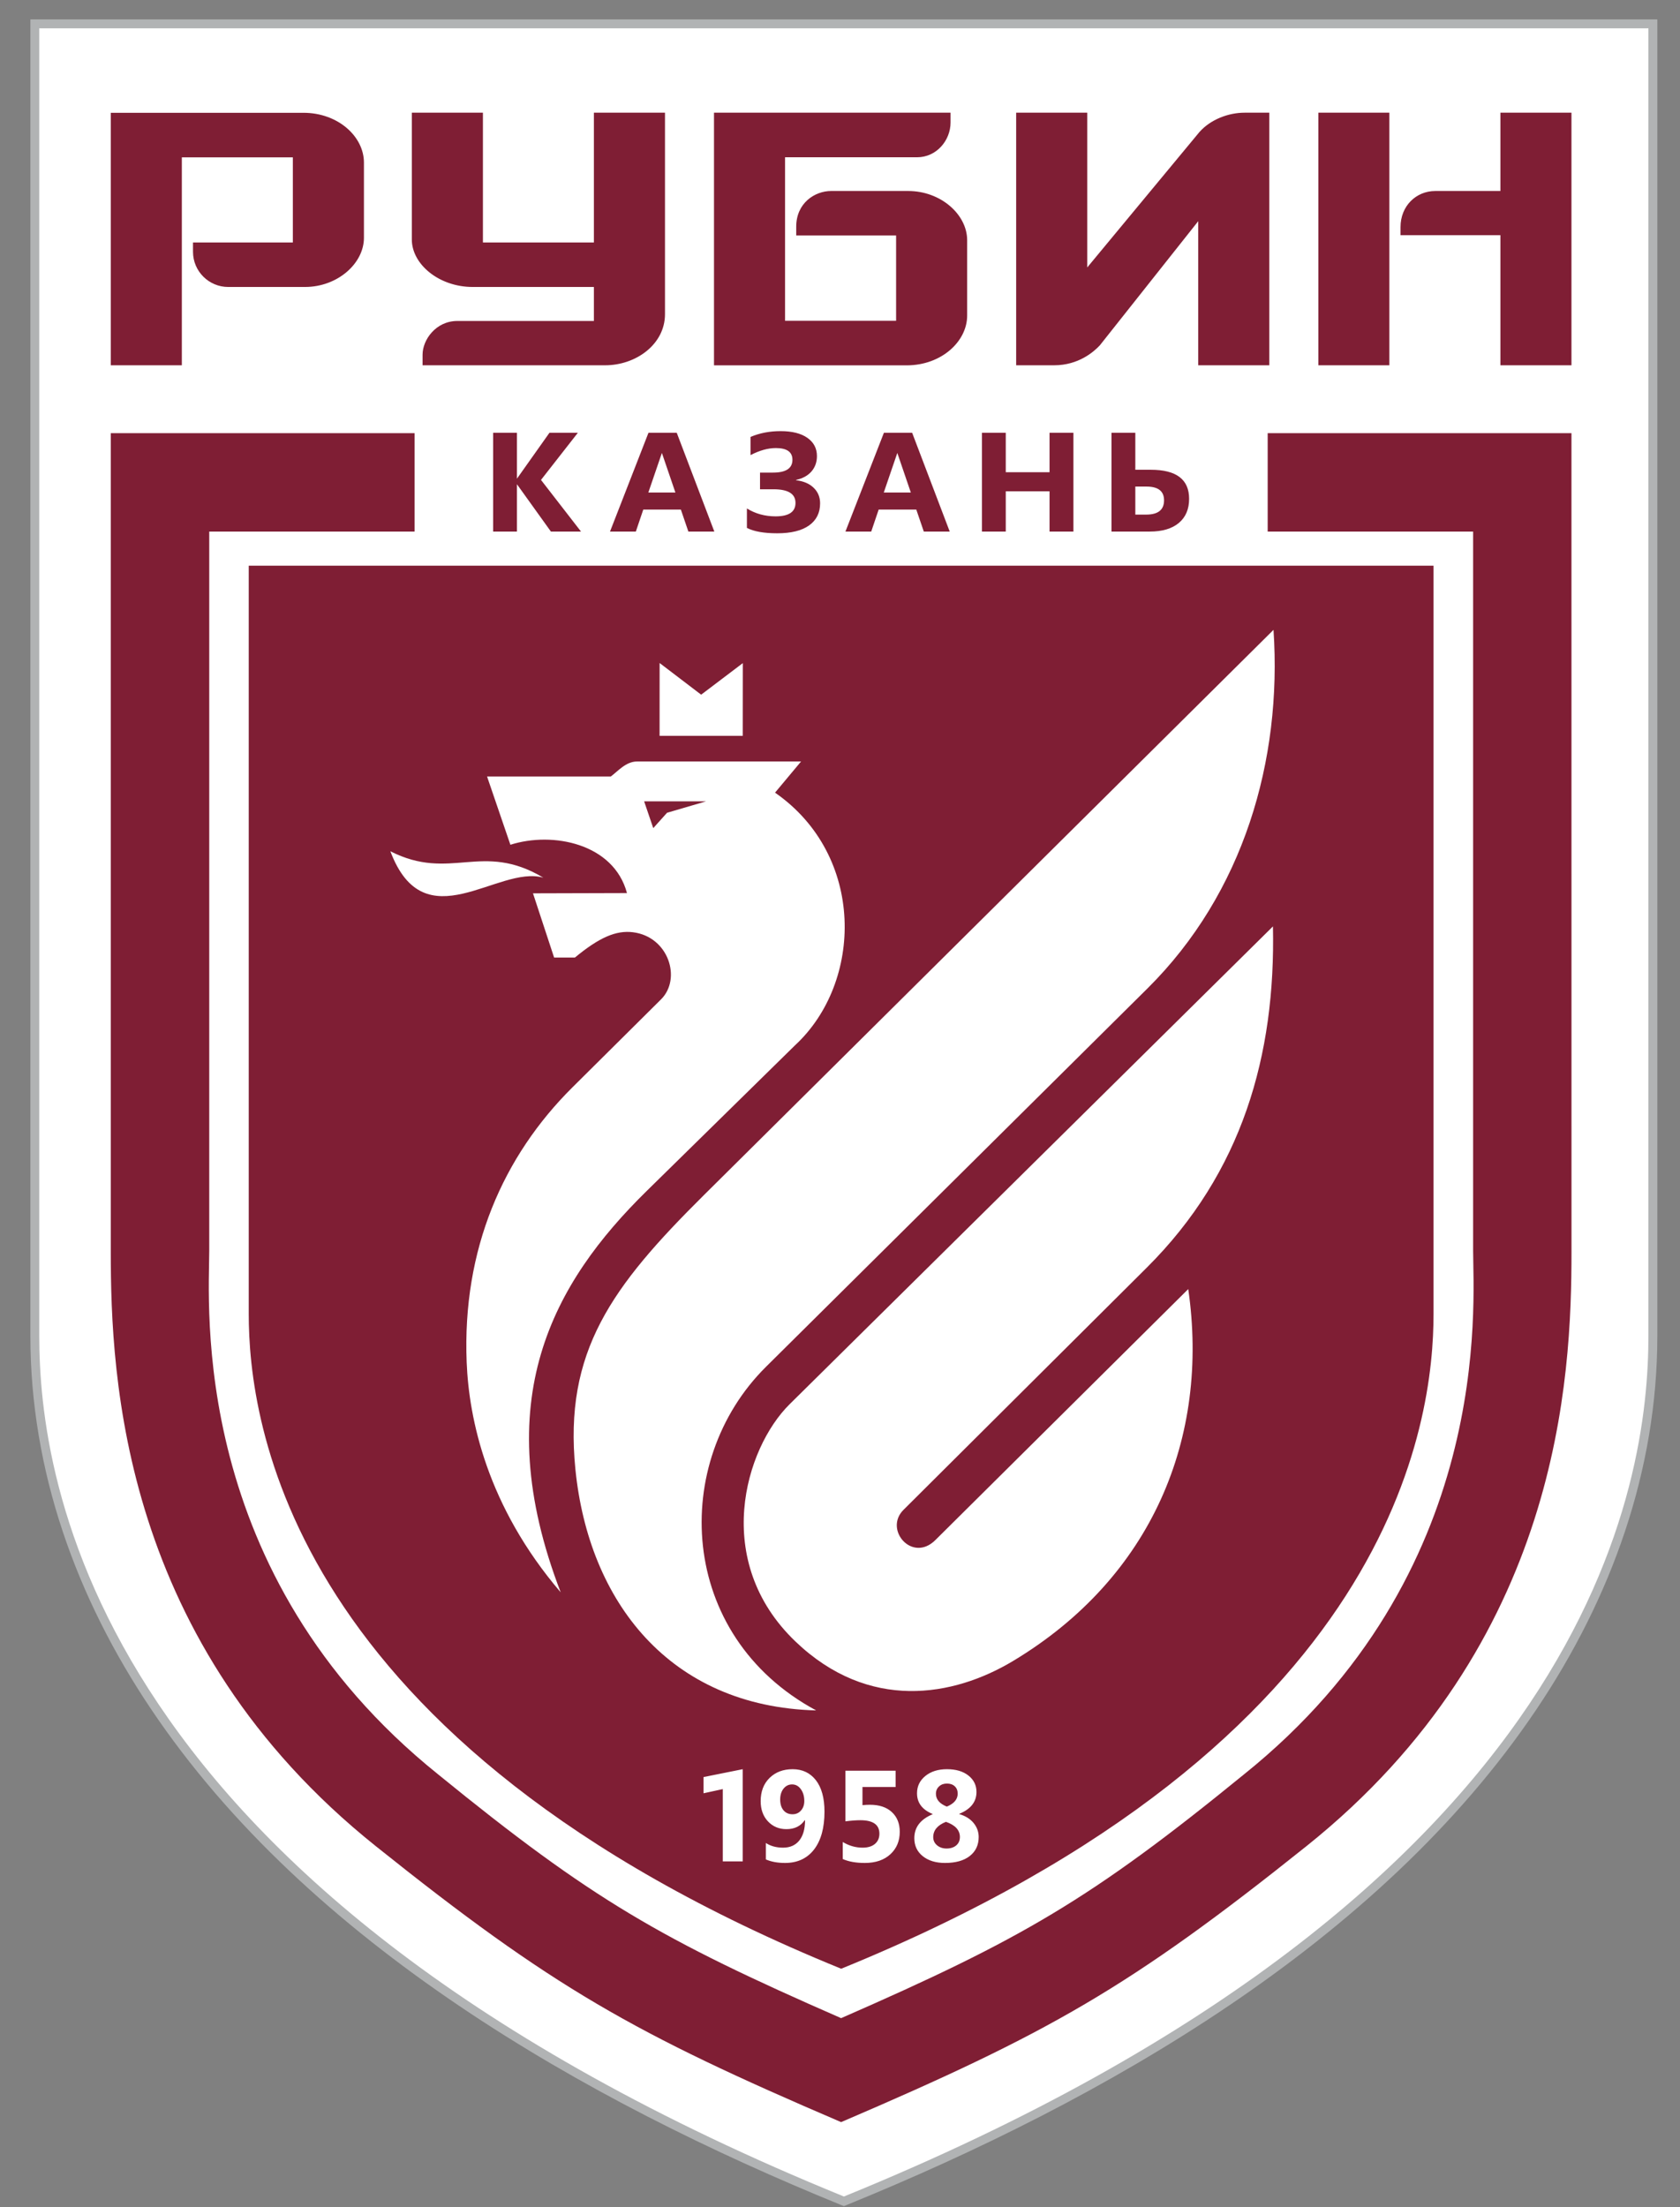 <svg width="51" height="67" viewBox="0 0 51 67" fill="none" xmlns="http://www.w3.org/2000/svg">
<rect x="0" y="0" width="51" height="67" fill="#808080" stroke="none"/>
<path fill-rule="evenodd" clip-rule="evenodd" d="M25.517 66.926C17.77 63.771 9.366 58.994 4.589 51.885C2.315 48.502 0.922 44.645 0.922 40.548V0.589H50.312V40.548C50.312 44.644 48.917 48.502 46.645 51.884C41.868 58.993 33.467 63.771 25.721 66.925L25.619 66.967L25.517 66.926V66.926Z" fill="#B1B3B4"/>
<path fill-rule="evenodd" clip-rule="evenodd" d="M25.619 66.675C2.706 57.345 1.192 44.87 1.192 40.548V0.859H50.041V40.548C50.041 44.869 48.526 57.345 25.619 66.675V66.675Z" fill="white"/>
<path fill-rule="evenodd" clip-rule="evenodd" d="M42.516 7.138H45.548V11.088H47.705V3.421H45.548V5.798H43.574C42.986 5.797 42.516 6.255 42.516 6.891V7.138V7.138ZM42.177 3.421H40.021V11.088H42.177C42.177 8.713 42.177 5.796 42.177 3.421V3.421ZM3.363 3.424H9.211C10.267 3.424 11.048 4.148 11.048 4.935V7.218C11.048 7.996 10.249 8.711 9.258 8.711H6.926C6.347 8.711 5.859 8.24 5.859 7.643V7.36H8.89V4.776H5.52V11.088H3.363V3.424V3.424ZM27.524 11.09H21.675L21.675 3.421L28.856 3.421V3.717C28.856 4.264 28.429 4.774 27.84 4.774H23.832V9.737H27.203V7.148H24.171V6.881C24.171 6.163 24.735 5.798 25.229 5.798H27.571C28.562 5.798 29.36 6.514 29.36 7.291V9.579C29.36 10.365 28.579 11.09 27.524 11.09V11.09ZM38.532 3.421H37.782C37.294 3.421 36.754 3.623 36.412 4.007L33.005 8.119V3.421H30.848V11.088H32C32.746 11.088 33.21 10.673 33.387 10.484L36.375 6.714V11.088H38.532V3.421V3.421ZM14.66 7.36V3.421H12.502V7.271C12.502 8.019 13.324 8.711 14.351 8.711H18.029V9.743H13.885C13.228 9.743 12.828 10.319 12.828 10.765V11.088H18.371C19.308 11.088 20.187 10.45 20.187 9.538V3.421H18.029V7.36H14.66V7.36Z" fill="#7F1E34"/>
<path fill-rule="evenodd" clip-rule="evenodd" d="M25.534 64.417C19.222 61.713 16.777 60.336 11.408 56.04C3.697 49.874 3.363 41.82 3.363 38.004V13.148H12.585V16.137H6.352V37.967C6.352 39.585 5.709 47.767 13.306 53.866C17.959 57.658 20.074 58.874 25.534 61.261C30.994 58.874 33.11 57.658 37.758 53.866C45.363 47.767 44.72 39.586 44.72 37.967V16.137H38.483V13.148H47.705L47.706 38.004C47.706 41.819 47.368 49.874 39.66 56.04C34.289 60.336 31.843 61.713 25.534 64.417H25.534Z" fill="#7F1E34"/>
<path fill-rule="evenodd" clip-rule="evenodd" d="M34.465 14.77V15.621H34.792C35.156 15.621 35.337 15.477 35.337 15.188C35.337 14.909 35.16 14.77 34.805 14.77H34.465ZM33.742 16.136V13.137H34.465V14.26H34.937C35.712 14.26 36.098 14.554 36.098 15.142C36.098 15.456 35.994 15.7 35.785 15.875C35.577 16.049 35.282 16.136 34.901 16.136H33.742ZM32.586 16.136H31.861V14.914H30.532V16.136H29.809V13.137H30.532V14.334H31.861V13.137H32.586V16.136ZM22.674 16.025V15.434C22.929 15.593 23.219 15.674 23.545 15.674C23.947 15.674 24.149 15.538 24.149 15.266C24.149 14.99 23.927 14.852 23.484 14.852H23.072V14.346H23.466C23.86 14.346 24.056 14.216 24.056 13.957C24.056 13.72 23.889 13.601 23.553 13.601C23.313 13.601 23.057 13.673 22.784 13.815V13.263C23.058 13.146 23.361 13.087 23.695 13.087C24.045 13.087 24.317 13.155 24.51 13.291C24.703 13.427 24.8 13.611 24.8 13.844C24.8 14.027 24.745 14.181 24.636 14.309C24.526 14.437 24.37 14.523 24.166 14.568V14.578C24.395 14.605 24.574 14.682 24.703 14.809C24.832 14.935 24.896 15.091 24.896 15.279C24.896 15.567 24.784 15.791 24.561 15.95C24.337 16.109 24.015 16.188 23.594 16.188C23.194 16.188 22.887 16.134 22.674 16.025V16.025ZM20.503 14.95L20.093 13.749L19.682 14.95H20.503V14.95ZM21.685 16.136H20.897L20.669 15.468H19.528L19.302 16.136H18.518L19.686 13.137H20.544L21.685 16.136ZM17.638 16.136H16.724L15.693 14.699V16.136H14.97V13.137H15.693V14.53L16.68 13.137H17.542L16.423 14.568L17.638 16.136V16.136ZM27.65 14.95L27.24 13.749L26.829 14.95H27.65V14.95ZM28.831 16.136H28.044L27.816 15.468H26.674L26.448 16.136H25.665L26.833 13.137H27.69L28.831 16.136Z" fill="#7F1E34"/>
<path fill-rule="evenodd" clip-rule="evenodd" d="M25.536 59.761C8.666 52.892 7.551 43.07 7.551 39.887V17.172H43.518V39.887C43.518 43.07 42.402 52.892 25.536 59.761Z" fill="#7F1E34"/>
<path fill-rule="evenodd" clip-rule="evenodd" d="M21.942 56.502V54.308L21.357 54.435V53.943L22.547 53.704V56.502H21.942V56.502ZM23.249 56.443V55.944C23.393 56.038 23.567 56.086 23.771 56.086C23.984 56.086 24.147 56.013 24.263 55.87C24.379 55.726 24.438 55.522 24.439 55.257L24.428 55.253C24.306 55.433 24.121 55.524 23.873 55.524C23.647 55.524 23.461 55.445 23.313 55.288C23.165 55.13 23.092 54.926 23.092 54.675C23.092 54.382 23.181 54.147 23.362 53.969C23.543 53.792 23.776 53.704 24.063 53.704C24.357 53.704 24.592 53.814 24.767 54.037C24.941 54.26 25.029 54.579 25.029 54.993C25.029 55.485 24.923 55.868 24.713 56.141C24.502 56.414 24.208 56.55 23.83 56.55C23.607 56.55 23.413 56.514 23.249 56.443V56.443ZM24.046 54.166C23.94 54.166 23.855 54.209 23.786 54.294C23.719 54.379 23.684 54.489 23.684 54.623C23.684 54.763 23.718 54.872 23.785 54.952C23.853 55.032 23.943 55.072 24.059 55.072C24.164 55.072 24.25 55.034 24.316 54.958C24.383 54.882 24.416 54.786 24.416 54.671C24.416 54.526 24.381 54.406 24.311 54.31C24.242 54.214 24.153 54.166 24.046 54.166V54.166ZM25.584 56.431V55.914C25.773 56.028 25.973 56.086 26.185 56.086C26.346 56.086 26.471 56.048 26.561 55.972C26.651 55.896 26.696 55.792 26.696 55.662C26.696 55.389 26.504 55.253 26.118 55.253C25.994 55.253 25.841 55.264 25.664 55.287V53.75H27.188V54.245H26.182V54.795C26.263 54.788 26.339 54.784 26.41 54.784C26.693 54.784 26.915 54.858 27.075 55.007C27.235 55.156 27.314 55.355 27.314 55.606C27.314 55.884 27.219 56.111 27.029 56.286C26.838 56.462 26.579 56.55 26.253 56.55C25.988 56.55 25.765 56.511 25.584 56.431V56.431ZM28.31 55.072V55.063C27.995 54.933 27.838 54.724 27.838 54.435C27.838 54.222 27.922 54.047 28.092 53.909C28.261 53.772 28.479 53.704 28.746 53.704C29.019 53.704 29.236 53.768 29.399 53.897C29.561 54.025 29.643 54.191 29.643 54.395C29.643 54.695 29.469 54.917 29.12 55.059V55.067C29.307 55.121 29.453 55.212 29.556 55.338C29.659 55.464 29.71 55.606 29.71 55.763C29.71 56.006 29.62 56.198 29.44 56.339C29.26 56.48 29.009 56.55 28.687 56.55C28.408 56.55 28.183 56.481 28.012 56.344C27.841 56.206 27.756 56.025 27.756 55.798C27.756 55.469 27.94 55.227 28.31 55.072V55.072ZM29.073 54.447C29.073 54.353 29.043 54.278 28.984 54.223C28.924 54.167 28.845 54.14 28.746 54.14C28.65 54.14 28.571 54.168 28.507 54.227C28.444 54.285 28.412 54.359 28.412 54.45C28.412 54.621 28.522 54.751 28.743 54.84C28.962 54.749 29.073 54.618 29.073 54.447V54.447ZM28.716 55.302C28.459 55.404 28.33 55.559 28.33 55.767C28.33 55.867 28.369 55.949 28.447 56.015C28.526 56.08 28.622 56.112 28.734 56.112C28.856 56.112 28.954 56.08 29.029 56.017C29.103 55.953 29.14 55.868 29.14 55.763C29.14 55.554 28.998 55.4 28.716 55.302Z" fill="white"/>
<path fill-rule="evenodd" clip-rule="evenodd" d="M36.072 39.13L28.395 46.749C27.694 47.446 26.822 46.434 27.428 45.831L34.814 38.478C37.709 35.596 38.727 32.03 38.643 28.121L23.971 42.625C22.612 43.968 21.597 47.388 24.149 49.829C26.373 51.957 28.939 51.51 30.756 50.418C34.973 47.883 36.724 43.637 36.072 39.13ZM24.776 51.92C20.314 51.801 17.87 48.602 17.468 44.605C17.108 41.026 18.572 39.052 21.366 36.28L38.66 19.119C38.926 23.086 37.744 27.117 34.836 30.002L23.251 41.492C20.344 44.375 20.552 49.645 24.776 51.92V51.92ZM17.021 48.335C14.778 45.713 14.236 43.059 14.167 41.356C14.028 37.925 15.271 35.096 17.38 33.004L20.066 30.337C20.698 29.711 20.298 28.431 19.212 28.298C18.701 28.236 18.194 28.454 17.453 29.066H16.821L16.18 27.117L19.033 27.109C18.631 25.605 16.779 25.233 15.494 25.643L14.786 23.572H18.541C18.747 23.42 18.999 23.115 19.337 23.115H24.318L23.528 24.061C26.273 25.967 26.206 29.82 24.13 31.735L19.636 36.148C16.798 38.933 14.775 42.503 17.021 48.335V48.335ZM19.554 24.325L19.831 25.138L20.249 24.672L21.434 24.325H19.554V24.325ZM20.023 22.337L20.024 20.126L21.285 21.087L22.55 20.129L22.548 22.337L20.023 22.337H20.023ZM16.495 26.642C14.625 25.526 13.683 26.772 11.85 25.84C12.891 28.602 15.111 26.245 16.495 26.642Z" fill="white"/>
</svg>
